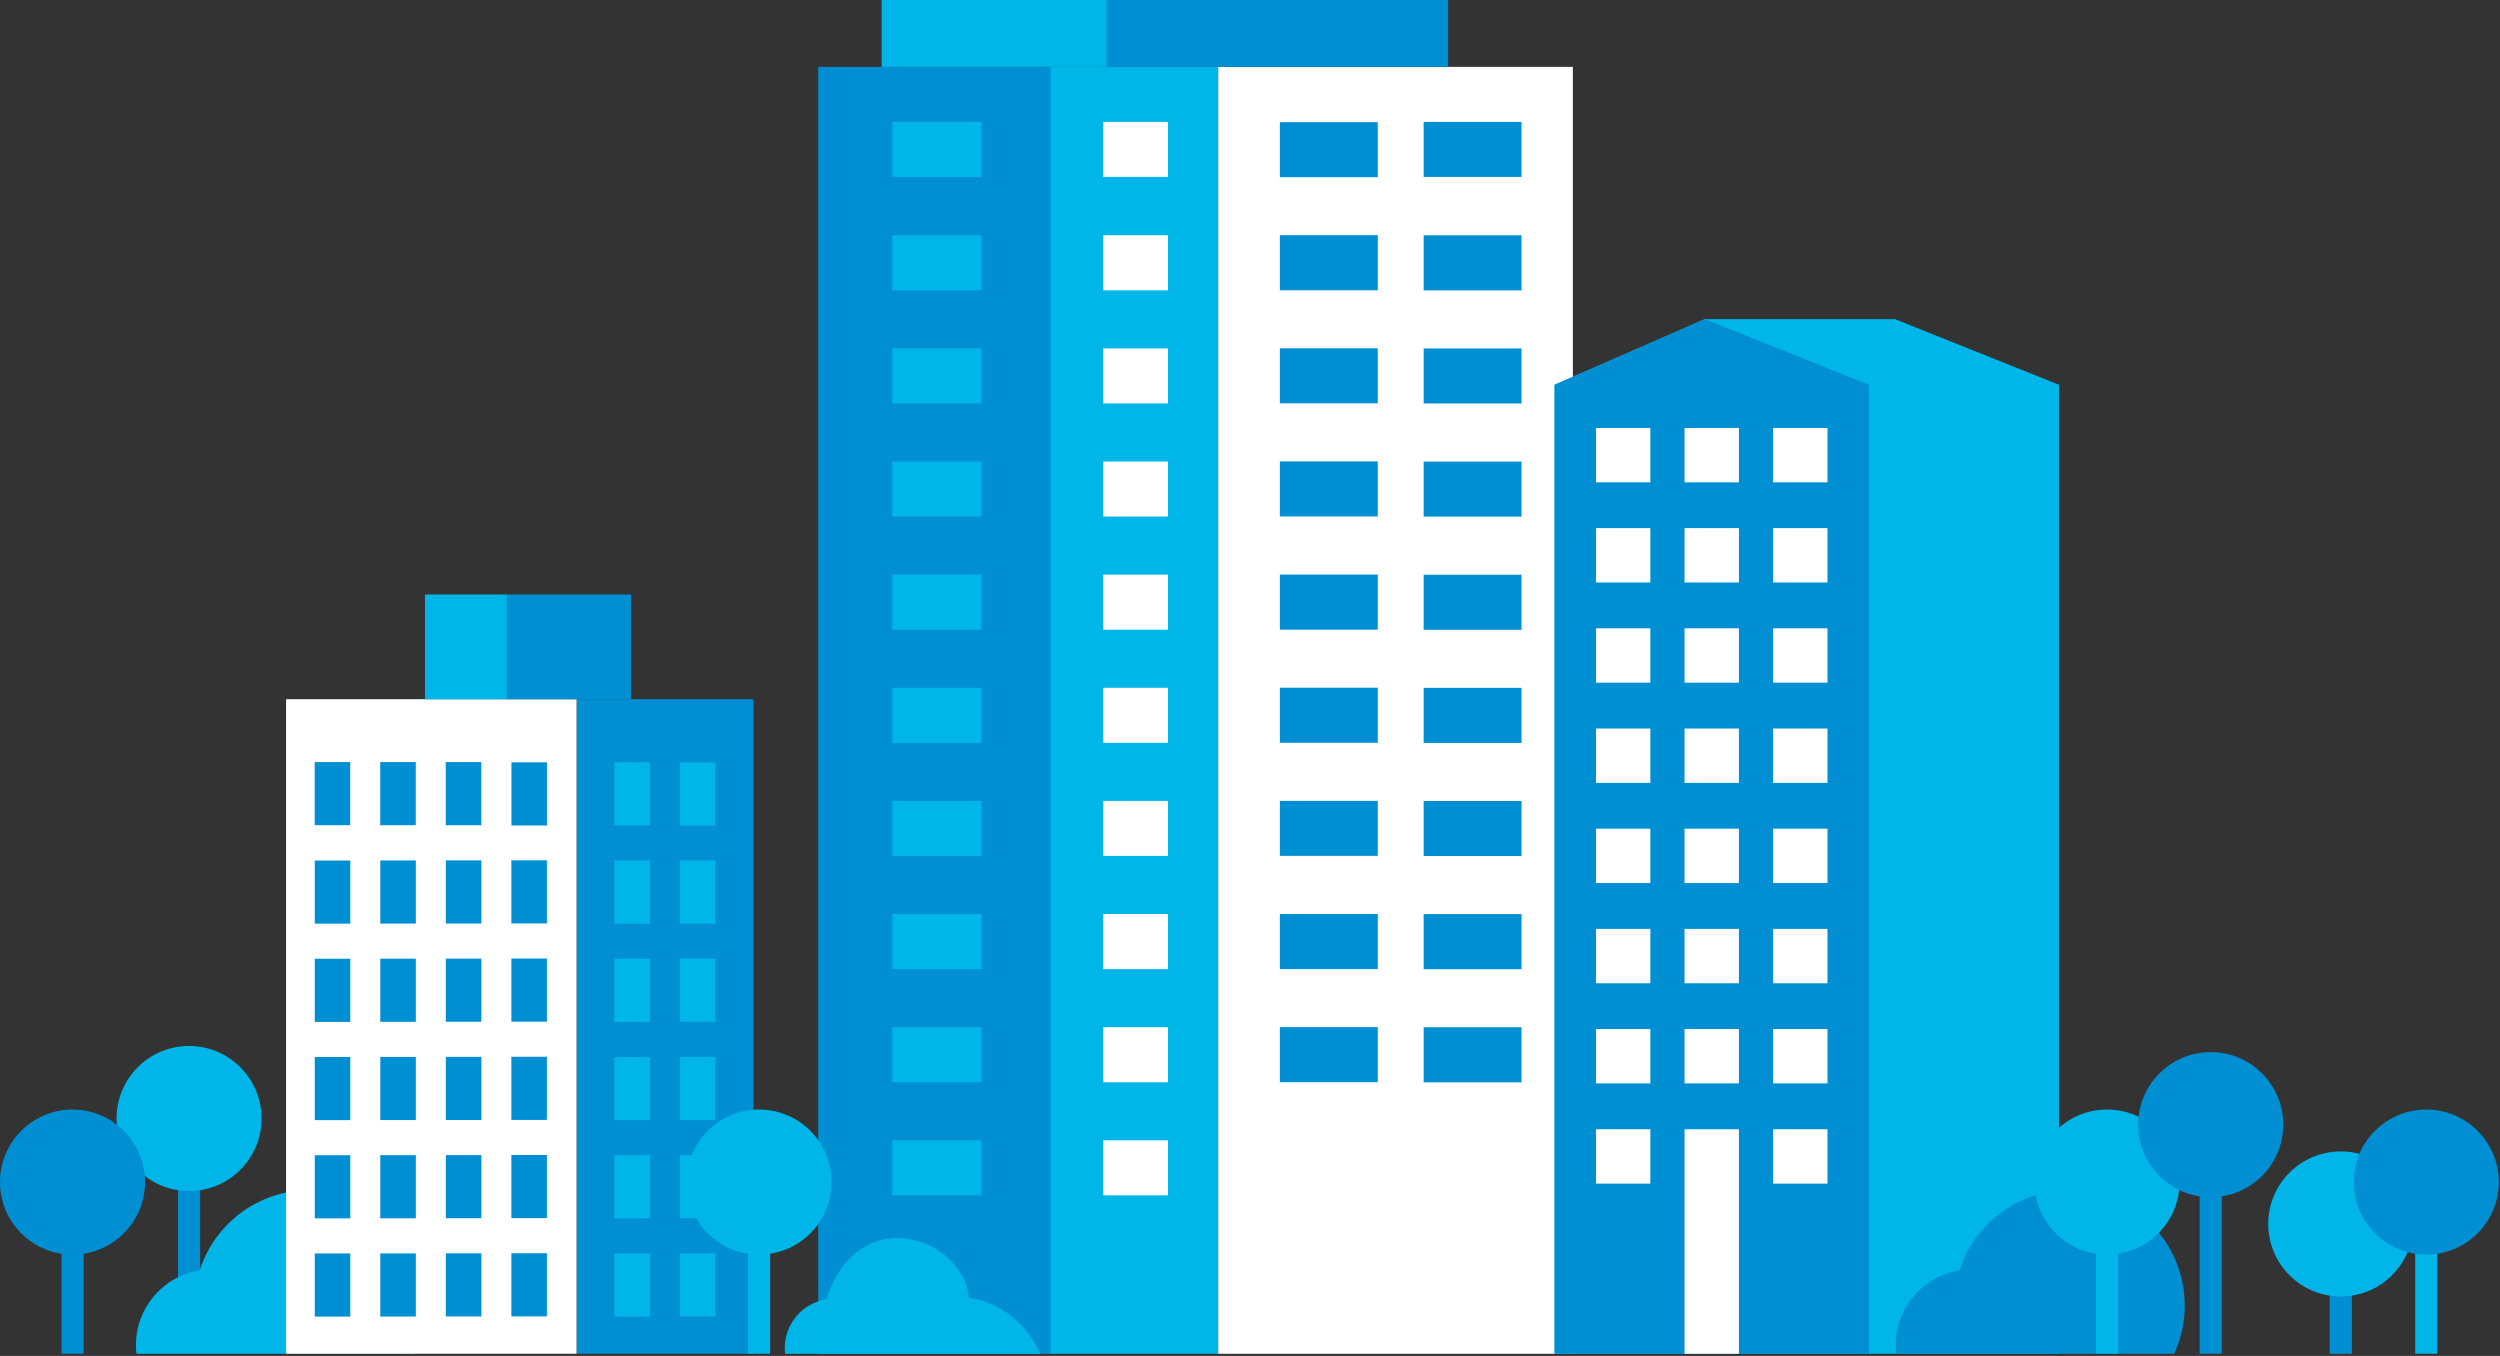 <svg width="354" height="192" viewBox="0 0 354 192" fill="none" xmlns="http://www.w3.org/2000/svg">
<rect x="0" y="0" width="354" height="192" fill="#333333" stroke="none"/>
<g clip-path="url(#clip0_61_1483)">
<path d="M28.34 163.56H25.21V182.69H28.34V163.56Z" fill="#008FD2"/>
<path fill-rule="evenodd" clip-rule="evenodd" d="M26.77 148.11C21.1 148.11 16.5 152.71 16.5 158.38C16.5 164.05 21.1 168.65 26.77 168.65C32.44 168.65 37.04 164.05 37.04 158.38C37.04 152.71 32.44 148.11 26.77 148.11Z" fill="#00B6E8"/>
<path fill-rule="evenodd" clip-rule="evenodd" d="M43.84 168.52C36.56 168.52 30.39 173.28 28.29 179.87C23.17 180.68 19.25 185.11 19.25 190.46C19.25 190.88 19.27 191.29 19.32 191.7H58.67C59.63 189.62 60.17 187.3 60.17 184.85C60.17 175.83 52.86 168.52 43.84 168.52Z" fill="#00B6E8"/>
<path d="M106.67 99.01H81.64V191.69H106.67V99.01Z" fill="#008FD2"/>
<path d="M81.64 99.01H40.51V191.69H81.64V99.01Z" fill="white"/>
<path fill-rule="evenodd" clip-rule="evenodd" d="M72.42 107.95V116.89H77.45V107.95H72.42ZM44.57 177.49V186.43H49.6V177.49H44.57ZM44.57 163.58V172.52H49.6V163.58H44.57ZM44.57 149.67V158.61H49.6V149.67H44.57ZM44.57 135.76V144.7H49.6V135.76H44.57ZM44.57 121.85V130.79H49.6V121.85H44.57ZM53.85 177.48V186.42H58.88V177.48H53.85ZM53.85 163.57V172.51H58.88V163.57H53.85ZM53.85 149.66V158.6H58.88V149.66H53.85ZM53.85 135.75V144.69H58.88V135.75H53.85ZM53.85 121.84V130.78H58.88V121.84H53.85ZM63.13 177.47V186.41H68.16V177.47H63.13ZM63.13 163.56V172.5H68.16V163.56H63.13ZM63.13 149.65V158.59H68.16V149.65H63.13ZM63.13 135.74V144.68H68.16V135.74H63.13ZM63.13 121.83V130.77H68.16V121.83H63.13ZM72.41 177.46V186.4H77.44V177.46H72.41ZM72.41 163.55V172.49H77.44V163.55H72.41ZM72.41 149.64V158.58H77.44V149.64H72.41ZM72.41 135.73V144.67H77.44V135.73H72.41ZM72.41 121.82V130.76H77.44V121.82H72.41ZM44.56 107.91V116.85H49.59V107.91H44.56ZM53.84 107.91V116.85H58.87V107.91H53.84ZM63.12 107.91V116.85H68.15V107.91H63.12Z" fill="#008FD2"/>
<path fill-rule="evenodd" clip-rule="evenodd" d="M96.28 107.95V116.89H101.31V107.95H96.28ZM87 177.49V186.43H92.03V177.49H87ZM87 163.58V172.52H92.03V163.58H87ZM87 149.67V158.61H92.03V149.67H87ZM87 135.76V144.7H92.03V135.76H87ZM87 121.85V130.79H92.03V121.85H87ZM96.28 177.48V186.42H101.31V177.48H96.28ZM96.28 163.57V172.51H101.31V163.57H96.28ZM96.28 149.66V158.6H101.31V149.66H96.28ZM96.28 135.75V144.69H101.31V135.75H96.28ZM96.28 121.84V130.78H101.31V121.84H96.28ZM87 107.93V116.87H92.03V107.93H87Z" fill="#00B6E8"/>
<path d="M89.359 84.18H71.779V99.02H89.359V84.18Z" fill="#008FD2"/>
<path d="M71.78 84.18H60.18V99.02H71.78V84.18Z" fill="#00B6E8"/>
<path d="M222.72 9.47H172.49V191.7H222.72V9.47Z" fill="white"/>
<path fill-rule="evenodd" clip-rule="evenodd" d="M215.45 17.26H201.59V25.05H215.45V17.26ZM195.09 145.44H181.23V153.24H195.09V145.44ZM195.09 129.42H181.23V137.22H195.09V129.42ZM195.09 113.4H181.23V121.19H195.09V113.4ZM195.09 97.38H181.23V105.18H195.09V97.38ZM195.09 81.36H181.23V89.16H195.09V81.36ZM195.09 65.34H181.23V73.13H195.09V65.34ZM195.09 49.32H181.23V57.11H195.09V49.32ZM195.09 33.3H181.23V41.1H195.09V33.3ZM215.45 145.46H201.59V153.26H215.45V145.46ZM215.45 129.44H201.59V137.24H215.45V129.44ZM215.45 113.42H201.59V121.21H215.45V113.42ZM215.45 97.4H201.59V105.2H215.45V97.4ZM215.45 81.38H201.59V89.18H215.45V81.38ZM215.45 65.36H201.59V73.15H215.45V65.36ZM215.45 49.34H201.59V57.13H215.45V49.34ZM215.45 33.32H201.59V41.12H215.45V33.32ZM195.09 17.3H181.23V25.09H195.09V17.3Z" fill="#008FD2"/>
<path d="M172.491 9.47H148.591V191.7H172.491V9.47Z" fill="#00B6E8"/>
<path fill-rule="evenodd" clip-rule="evenodd" d="M156.221 17.26H165.391V25.05H156.221V17.26ZM156.221 161.47H165.391V169.26H156.221V161.47ZM156.221 145.45H165.391V153.25H156.221V145.45ZM156.221 129.43H165.391V137.23H156.221V129.43ZM156.221 113.41H165.391V121.2H156.221V113.41ZM156.221 97.39H165.391V105.19H156.221V97.39ZM156.221 81.37H165.391V89.17H156.221V81.37ZM156.221 65.35H165.391V73.14H156.221V65.35ZM156.221 49.33H165.391V57.12H156.221V49.33ZM156.221 33.31H165.391V41.11H156.221V33.31Z" fill="white"/>
<path d="M148.76 9.47H115.86V191.7H148.76V9.47Z" fill="#008FD2"/>
<path fill-rule="evenodd" clip-rule="evenodd" d="M126.351 17.26H138.981V25.05H126.351V17.26ZM126.351 161.47H138.981V169.26H126.351V161.47ZM126.351 145.45H138.981V153.25H126.351V145.45ZM126.351 129.43H138.981V137.23H126.351V129.43ZM126.351 113.41H138.981V121.2H126.351V113.41ZM126.351 97.39H138.981V105.19H126.351V97.39ZM126.351 81.37H138.981V89.17H126.351V81.37ZM126.351 65.35H138.981V73.14H126.351V65.35ZM126.351 49.33H138.981V57.12H126.351V49.33ZM126.351 33.31H138.981V41.11H126.351V33.31Z" fill="#00B6E8"/>
<path d="M205.06 0H156.73V9.47H205.06V0Z" fill="#008FD2"/>
<path d="M156.731 0H124.841V9.47H156.731V0Z" fill="#00B6E8"/>
<path fill-rule="evenodd" clip-rule="evenodd" d="M268.31 45.19L291.55 54.48V191.7H264.64H247.03H220.13V54.48L241.4 45.19H268.31Z" fill="#00B6E8"/>
<path fill-rule="evenodd" clip-rule="evenodd" d="M220.13 54.48L241.4 45.19L264.64 54.48V191.7H220.13V54.48Z" fill="#008FD2"/>
<path d="M233.69 60.6H225.99V68.3H233.69V60.6Z" fill="white"/>
<path d="M246.23 60.6H238.53V68.3H246.23V60.6Z" fill="white"/>
<path d="M258.77 60.6H251.07V68.3H258.77V60.6Z" fill="white"/>
<path d="M233.69 74.78H225.99V82.48H233.69V74.78Z" fill="white"/>
<path d="M246.23 74.78H238.53V82.48H246.23V74.78Z" fill="white"/>
<path d="M258.77 74.78H251.07V82.48H258.77V74.78Z" fill="white"/>
<path d="M233.69 88.97H225.99V96.67H233.69V88.97Z" fill="white"/>
<path d="M246.23 88.97H238.53V96.67H246.23V88.97Z" fill="white"/>
<path d="M258.77 88.97H251.07V96.67H258.77V88.97Z" fill="white"/>
<path d="M233.69 103.16H225.99V110.86H233.69V103.16Z" fill="white"/>
<path d="M246.23 103.16H238.53V110.86H246.23V103.16Z" fill="white"/>
<path d="M258.77 103.16H251.07V110.86H258.77V103.16Z" fill="white"/>
<path d="M233.69 117.34H225.99V125.04H233.69V117.34Z" fill="white"/>
<path d="M246.23 117.34H238.53V125.04H246.23V117.34Z" fill="white"/>
<path d="M258.77 117.34H251.07V125.04H258.77V117.34Z" fill="white"/>
<path d="M233.69 131.53H225.99V139.23H233.69V131.53Z" fill="white"/>
<path d="M246.23 131.53H238.53V139.23H246.23V131.53Z" fill="white"/>
<path d="M258.77 131.53H251.07V139.23H258.77V131.53Z" fill="white"/>
<path d="M233.69 145.71H225.99V153.41H233.69V145.71Z" fill="white"/>
<path d="M246.23 145.71H238.53V153.41H246.23V145.71Z" fill="white"/>
<path d="M258.77 145.71H251.07V153.41H258.77V145.71Z" fill="white"/>
<path d="M233.69 159.9H225.99V167.6H233.69V159.9Z" fill="white"/>
<path d="M246.23 159.9H238.53V191.7H246.23V159.9Z" fill="white"/>
<path d="M258.77 159.9H251.07V167.6H258.77V159.9Z" fill="white"/>
<path d="M11.84 172.56H8.71V191.69H11.84V172.56Z" fill="#008FD2"/>
<path fill-rule="evenodd" clip-rule="evenodd" d="M10.27 157.11C4.6 157.11 0 161.71 0 167.38C0 173.05 4.6 177.65 10.27 177.65C15.94 177.65 20.54 173.05 20.54 167.38C20.54 161.71 15.94 157.11 10.27 157.11Z" fill="#008FD2"/>
<path fill-rule="evenodd" clip-rule="evenodd" d="M293.03 168.52C285.75 168.52 279.58 173.28 277.48 179.87C272.36 180.68 268.44 185.11 268.44 190.46C268.44 190.88 268.46 191.29 268.51 191.7H307.86C308.82 189.62 309.36 187.3 309.36 184.85C309.36 175.83 302.05 168.52 293.03 168.52Z" fill="#008FD2"/>
<path d="M299.93 172.56H296.8V191.69H299.93V172.56Z" fill="#00B6E8"/>
<path fill-rule="evenodd" clip-rule="evenodd" d="M298.36 157.11C292.69 157.11 288.09 161.71 288.09 167.38C288.09 173.05 292.69 177.65 298.36 177.65C304.03 177.65 308.63 173.05 308.63 167.38C308.63 161.71 304.03 157.11 298.36 157.11Z" fill="#00B6E8"/>
<path d="M314.6 164.42H311.47V191.69H314.6V164.42Z" fill="#008FD2"/>
<path fill-rule="evenodd" clip-rule="evenodd" d="M313.04 148.98C307.37 148.98 302.77 153.58 302.77 159.25C302.77 164.92 307.37 169.52 313.04 169.52C318.71 169.52 323.31 164.92 323.31 159.25C323.31 153.58 318.71 148.98 313.04 148.98Z" fill="#008FD2"/>
<path d="M333.02 178.49H329.89V191.7H333.02V178.49Z" fill="#008FD2"/>
<path fill-rule="evenodd" clip-rule="evenodd" d="M331.45 163.04C325.78 163.04 321.18 167.64 321.18 173.31C321.18 178.98 325.78 183.58 331.45 183.58C337.12 183.58 341.72 178.98 341.72 173.31C341.72 167.64 337.12 163.04 331.45 163.04Z" fill="#00B6E8"/>
<path d="M345.12 172.56H341.99V191.69H345.12V172.56Z" fill="#00B6E8"/>
<path fill-rule="evenodd" clip-rule="evenodd" d="M343.56 157.11C337.89 157.11 333.29 161.71 333.29 167.38C333.29 173.05 337.89 177.65 343.56 177.65C349.23 177.65 353.83 173.05 353.83 167.38C353.83 161.71 349.23 157.11 343.56 157.11Z" fill="#008FD2"/>
<path d="M109.05 172.56H105.92V191.69H109.05V172.56Z" fill="#00B6E8"/>
<path fill-rule="evenodd" clip-rule="evenodd" d="M107.48 157.11C101.81 157.11 97.21 161.71 97.21 167.38C97.21 173.05 101.81 177.65 107.48 177.65C113.15 177.65 117.75 173.05 117.75 167.38C117.75 161.71 113.15 157.11 107.48 157.11Z" fill="#00B6E8"/>
<path fill-rule="evenodd" clip-rule="evenodd" d="M137.21 183.76C141.74 184.44 145.51 187.52 147.29 191.7H111.17C111.14 191.43 111.12 191.17 111.12 190.89C111.12 187.4 113.67 184.51 117.01 183.99C121.51 169.94 136.41 175.24 137.21 183.76Z" fill="#00B6E8"/>
</g>
<defs>
<clipPath id="clip0_61_1483">
<rect width="353.83" height="191.7" fill="white"/>
</clipPath>
</defs>
</svg>
